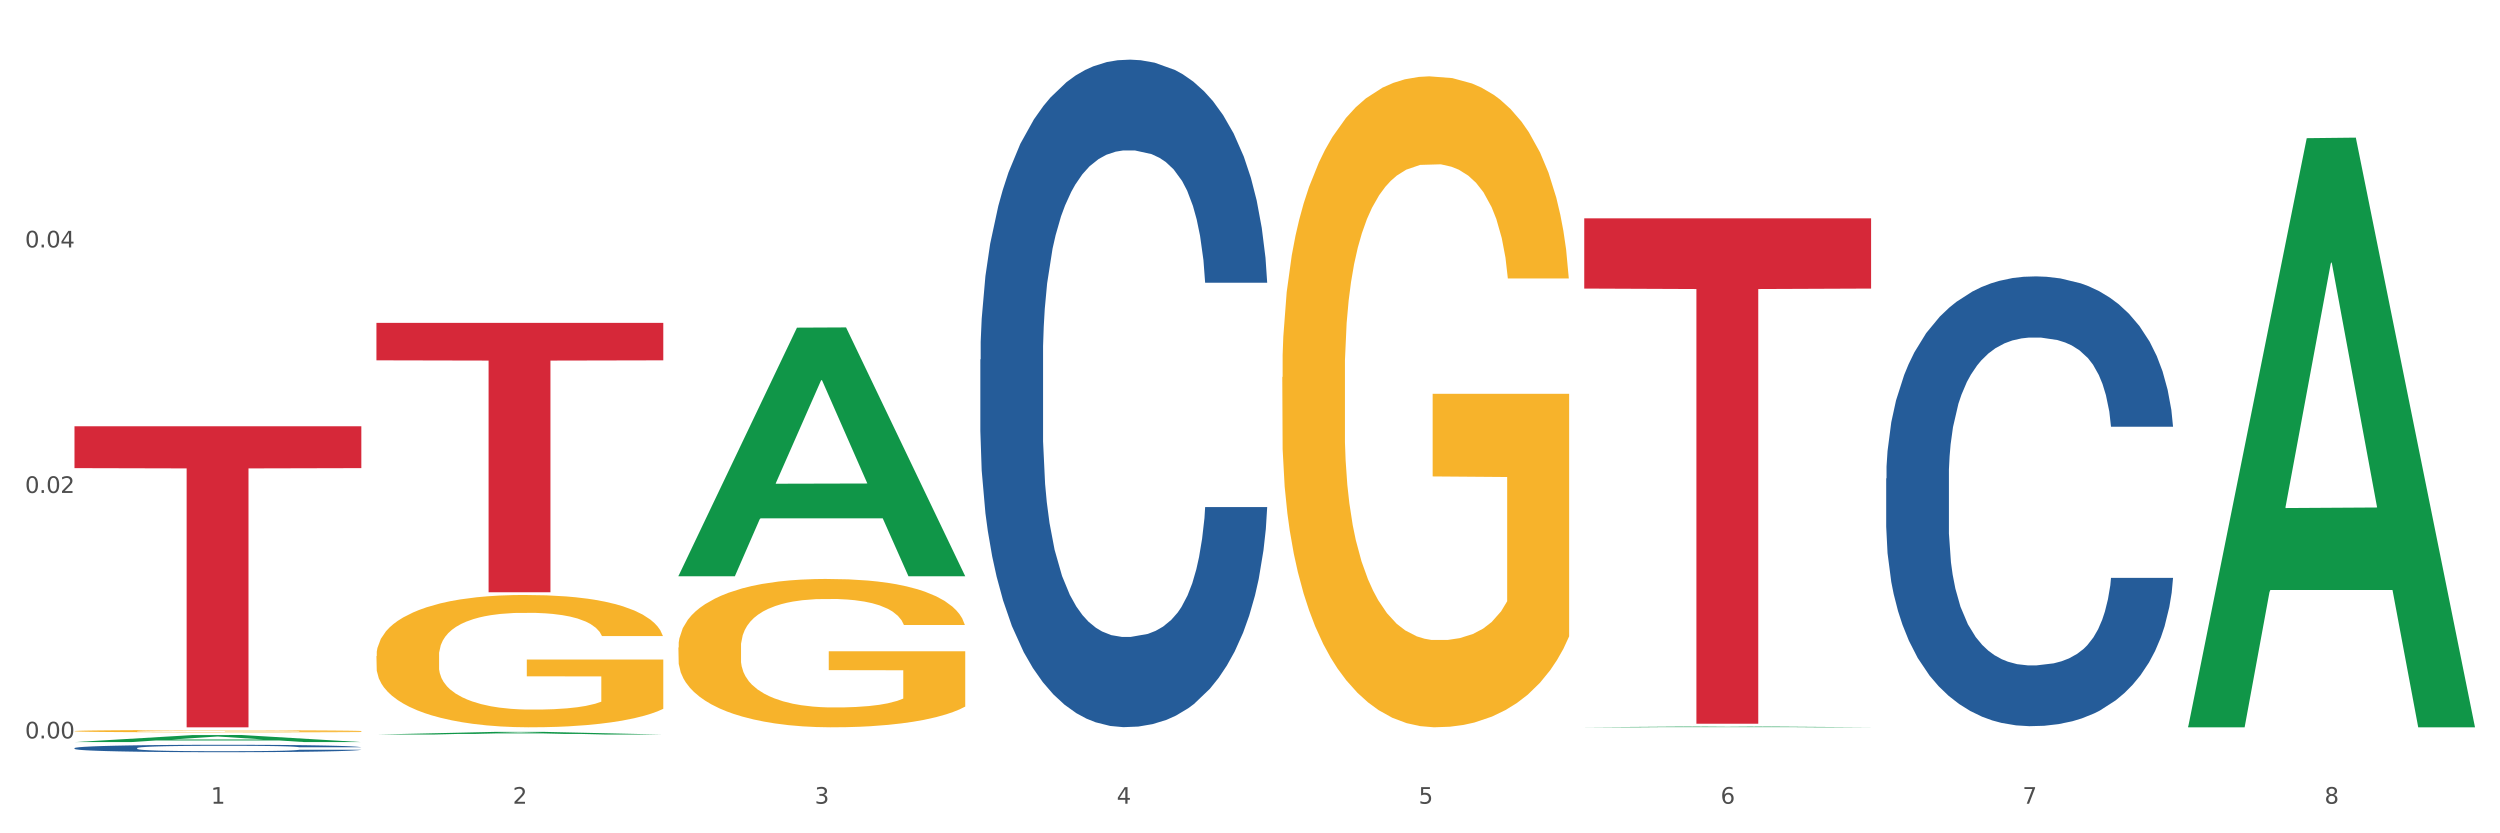 <?xml version="1.0" encoding="utf-8" standalone="no"?>
<!DOCTYPE svg PUBLIC "-//W3C//DTD SVG 1.1//EN"
  "http://www.w3.org/Graphics/SVG/1.1/DTD/svg11.dtd">
<svg xmlns:xlink="http://www.w3.org/1999/xlink" width="1080pt" height="360pt" viewBox="0 0 1080 360" xmlns="http://www.w3.org/2000/svg" version="1.1">
 <rect x="0" y="0" width="1080" height="360" fill="#333333" stroke="none"/>
 <defs>
  <style type="text/css">*{stroke-linejoin: round; stroke-linecap: butt}</style>
 </defs>
 <g id="figure_1">
  <g id="patch_1">
   <path d="M 0 360 
L 1080 360 
L 1080 0 
L 0 0 
z
" style="fill: #ffffff; stroke: #ffffff; stroke-linejoin: miter"/>
  </g>
  <g id="axes_1">
   <g id="matplotlib.axis_1">
    <g id="xtick_1">
     <g id="text_1">
      <!-- 1 -->
      <g style="fill: #4d4d4d" transform="translate(91.082 347.204) scale(0.096 -0.096)">
       <defs>
        <path id="DejaVuSans-31" d="M 794 531 
L 1825 531 
L 1825 4091 
L 703 3866 
L 703 4441 
L 1819 4666 
L 2450 4666 
L 2450 531 
L 3481 531 
L 3481 0 
L 794 0 
L 794 531 
z
" transform="scale(0.016)"/>
       </defs>
       <use xlink:href="#DejaVuSans-31"/>
      </g>
     </g>
    </g>
    <g id="xtick_2">
     <g id="text_2">
      <!-- 2 -->
      <g style="fill: #4d4d4d" transform="translate(221.525 347.204) scale(0.096 -0.096)">
       <defs>
        <path id="DejaVuSans-32" d="M 1228 531 
L 3431 531 
L 3431 0 
L 469 0 
L 469 531 
Q 828 903 1448 1529 
Q 2069 2156 2228 2338 
Q 2531 2678 2651 2914 
Q 2772 3150 2772 3378 
Q 2772 3750 2511 3984 
Q 2250 4219 1831 4219 
Q 1534 4219 1204 4116 
Q 875 4013 500 3803 
L 500 4441 
Q 881 4594 1212 4672 
Q 1544 4750 1819 4750 
Q 2544 4750 2975 4387 
Q 3406 4025 3406 3419 
Q 3406 3131 3298 2873 
Q 3191 2616 2906 2266 
Q 2828 2175 2409 1742 
Q 1991 1309 1228 531 
z
" transform="scale(0.016)"/>
       </defs>
       <use xlink:href="#DejaVuSans-32"/>
      </g>
     </g>
    </g>
    <g id="xtick_3">
     <g id="text_3">
      <!-- 3 -->
      <g style="fill: #4d4d4d" transform="translate(351.968 347.204) scale(0.096 -0.096)">
       <defs>
        <path id="DejaVuSans-33" d="M 2597 2516 
Q 3050 2419 3304 2112 
Q 3559 1806 3559 1356 
Q 3559 666 3084 287 
Q 2609 -91 1734 -91 
Q 1441 -91 1130 -33 
Q 819 25 488 141 
L 488 750 
Q 750 597 1062 519 
Q 1375 441 1716 441 
Q 2309 441 2620 675 
Q 2931 909 2931 1356 
Q 2931 1769 2642 2001 
Q 2353 2234 1838 2234 
L 1294 2234 
L 1294 2753 
L 1863 2753 
Q 2328 2753 2575 2939 
Q 2822 3125 2822 3475 
Q 2822 3834 2567 4026 
Q 2313 4219 1838 4219 
Q 1578 4219 1281 4162 
Q 984 4106 628 3988 
L 628 4550 
Q 988 4650 1302 4700 
Q 1616 4750 1894 4750 
Q 2613 4750 3031 4423 
Q 3450 4097 3450 3541 
Q 3450 3153 3228 2886 
Q 3006 2619 2597 2516 
z
" transform="scale(0.016)"/>
       </defs>
       <use xlink:href="#DejaVuSans-33"/>
      </g>
     </g>
    </g>
    <g id="xtick_4">
     <g id="text_4">
      <!-- 4 -->
      <g style="fill: #4d4d4d" transform="translate(482.412 347.204) scale(0.096 -0.096)">
       <defs>
        <path id="DejaVuSans-34" d="M 2419 4116 
L 825 1625 
L 2419 1625 
L 2419 4116 
z
M 2253 4666 
L 3047 4666 
L 3047 1625 
L 3713 1625 
L 3713 1100 
L 3047 1100 
L 3047 0 
L 2419 0 
L 2419 1100 
L 313 1100 
L 313 1709 
L 2253 4666 
z
" transform="scale(0.016)"/>
       </defs>
       <use xlink:href="#DejaVuSans-34"/>
      </g>
     </g>
    </g>
    <g id="xtick_5">
     <g id="text_5">
      <!-- 5 -->
      <g style="fill: #4d4d4d" transform="translate(612.855 347.204) scale(0.096 -0.096)">
       <defs>
        <path id="DejaVuSans-35" d="M 691 4666 
L 3169 4666 
L 3169 4134 
L 1269 4134 
L 1269 2991 
Q 1406 3038 1543 3061 
Q 1681 3084 1819 3084 
Q 2600 3084 3056 2656 
Q 3513 2228 3513 1497 
Q 3513 744 3044 326 
Q 2575 -91 1722 -91 
Q 1428 -91 1123 -41 
Q 819 9 494 109 
L 494 744 
Q 775 591 1075 516 
Q 1375 441 1709 441 
Q 2250 441 2565 725 
Q 2881 1009 2881 1497 
Q 2881 1984 2565 2268 
Q 2250 2553 1709 2553 
Q 1456 2553 1204 2497 
Q 953 2441 691 2322 
L 691 4666 
z
" transform="scale(0.016)"/>
       </defs>
       <use xlink:href="#DejaVuSans-35"/>
      </g>
     </g>
    </g>
    <g id="xtick_6">
     <g id="text_6">
      <!-- 6 -->
      <g style="fill: #4d4d4d" transform="translate(743.299 347.204) scale(0.096 -0.096)">
       <defs>
        <path id="DejaVuSans-36" d="M 2113 2584 
Q 1688 2584 1439 2293 
Q 1191 2003 1191 1497 
Q 1191 994 1439 701 
Q 1688 409 2113 409 
Q 2538 409 2786 701 
Q 3034 994 3034 1497 
Q 3034 2003 2786 2293 
Q 2538 2584 2113 2584 
z
M 3366 4563 
L 3366 3988 
Q 3128 4100 2886 4159 
Q 2644 4219 2406 4219 
Q 1781 4219 1451 3797 
Q 1122 3375 1075 2522 
Q 1259 2794 1537 2939 
Q 1816 3084 2150 3084 
Q 2853 3084 3261 2657 
Q 3669 2231 3669 1497 
Q 3669 778 3244 343 
Q 2819 -91 2113 -91 
Q 1303 -91 875 529 
Q 447 1150 447 2328 
Q 447 3434 972 4092 
Q 1497 4750 2381 4750 
Q 2619 4750 2861 4703 
Q 3103 4656 3366 4563 
z
" transform="scale(0.016)"/>
       </defs>
       <use xlink:href="#DejaVuSans-36"/>
      </g>
     </g>
    </g>
    <g id="xtick_7">
     <g id="text_7">
      <!-- 7 -->
      <g style="fill: #4d4d4d" transform="translate(873.742 347.204) scale(0.096 -0.096)">
       <defs>
        <path id="DejaVuSans-37" d="M 525 4666 
L 3525 4666 
L 3525 4397 
L 1831 0 
L 1172 0 
L 2766 4134 
L 525 4134 
L 525 4666 
z
" transform="scale(0.016)"/>
       </defs>
       <use xlink:href="#DejaVuSans-37"/>
      </g>
     </g>
    </g>
    <g id="xtick_8">
     <g id="text_8">
      <!-- 8 -->
      <g style="fill: #4d4d4d" transform="translate(1004.185 347.204) scale(0.096 -0.096)">
       <defs>
        <path id="DejaVuSans-38" d="M 2034 2216 
Q 1584 2216 1326 1975 
Q 1069 1734 1069 1313 
Q 1069 891 1326 650 
Q 1584 409 2034 409 
Q 2484 409 2743 651 
Q 3003 894 3003 1313 
Q 3003 1734 2745 1975 
Q 2488 2216 2034 2216 
z
M 1403 2484 
Q 997 2584 770 2862 
Q 544 3141 544 3541 
Q 544 4100 942 4425 
Q 1341 4750 2034 4750 
Q 2731 4750 3128 4425 
Q 3525 4100 3525 3541 
Q 3525 3141 3298 2862 
Q 3072 2584 2669 2484 
Q 3125 2378 3379 2068 
Q 3634 1759 3634 1313 
Q 3634 634 3220 271 
Q 2806 -91 2034 -91 
Q 1263 -91 848 271 
Q 434 634 434 1313 
Q 434 1759 690 2068 
Q 947 2378 1403 2484 
z
M 1172 3481 
Q 1172 3119 1398 2916 
Q 1625 2713 2034 2713 
Q 2441 2713 2670 2916 
Q 2900 3119 2900 3481 
Q 2900 3844 2670 4047 
Q 2441 4250 2034 4250 
Q 1625 4250 1398 4047 
Q 1172 3844 1172 3481 
z
" transform="scale(0.016)"/>
       </defs>
       <use xlink:href="#DejaVuSans-38"/>
      </g>
     </g>
    </g>
    <g id="xtick_9"/>
    <g id="xtick_10"/>
    <g id="xtick_11"/>
    <g id="xtick_12"/>
    <g id="xtick_13"/>
    <g id="xtick_14"/>
    <g id="xtick_15"/>
   </g>
   <g id="matplotlib.axis_2">
    <g id="ytick_1">
     <g id="text_9">
      <!-- 0.00 -->
      <g style="fill: #4d4d4d" transform="translate(10.8 319.002) scale(0.096 -0.096)">
       <defs>
        <path id="DejaVuSans-30" d="M 2034 4250 
Q 1547 4250 1301 3770 
Q 1056 3291 1056 2328 
Q 1056 1369 1301 889 
Q 1547 409 2034 409 
Q 2525 409 2770 889 
Q 3016 1369 3016 2328 
Q 3016 3291 2770 3770 
Q 2525 4250 2034 4250 
z
M 2034 4750 
Q 2819 4750 3233 4129 
Q 3647 3509 3647 2328 
Q 3647 1150 3233 529 
Q 2819 -91 2034 -91 
Q 1250 -91 836 529 
Q 422 1150 422 2328 
Q 422 3509 836 4129 
Q 1250 4750 2034 4750 
z
" transform="scale(0.016)"/>
        <path id="DejaVuSans-2e" d="M 684 794 
L 1344 794 
L 1344 0 
L 684 0 
L 684 794 
z
" transform="scale(0.016)"/>
       </defs>
       <use xlink:href="#DejaVuSans-30"/>
       <use xlink:href="#DejaVuSans-2e" transform="translate(63.623 0)"/>
       <use xlink:href="#DejaVuSans-30" transform="translate(95.41 0)"/>
       <use xlink:href="#DejaVuSans-30" transform="translate(159.033 0)"/>
      </g>
     </g>
    </g>
    <g id="ytick_2">
     <g id="text_10">
      <!-- 0.02 -->
      <g style="fill: #4d4d4d" transform="translate(10.8 212.949) scale(0.096 -0.096)">
       <use xlink:href="#DejaVuSans-30"/>
       <use xlink:href="#DejaVuSans-2e" transform="translate(63.623 0)"/>
       <use xlink:href="#DejaVuSans-30" transform="translate(95.41 0)"/>
       <use xlink:href="#DejaVuSans-32" transform="translate(159.033 0)"/>
      </g>
     </g>
    </g>
    <g id="ytick_3">
     <g id="text_11">
      <!-- 0.04 -->
      <g style="fill: #4d4d4d" transform="translate(10.8 106.897) scale(0.096 -0.096)">
       <use xlink:href="#DejaVuSans-30"/>
       <use xlink:href="#DejaVuSans-2e" transform="translate(63.623 0)"/>
       <use xlink:href="#DejaVuSans-30" transform="translate(95.41 0)"/>
       <use xlink:href="#DejaVuSans-34" transform="translate(159.033 0)"/>
      </g>
     </g>
    </g>
    <g id="ytick_4"/>
    <g id="ytick_5"/>
    <g id="ytick_6"/>
   </g>
   <g id="PolyCollection_1">
    <path d="M 32.175 320.579 
L 32.303 320.576 
L 83.404 317.537 
L 104.611 317.534 
L 156.096 320.585 
L 131.567 320.585 
L 120.453 319.874 
L 67.691 319.874 
L 67.307 319.886 
L 56.576 320.585 
L 32.175 320.585 
L 32.175 320.579 
L 74.334 319.451 
L 113.81 319.448 
L 94.263 318.184 
L 94.008 318.179 
L 93.752 318.187 
L 74.206 319.448 
L 74.334 319.451 
L 32.175 320.579 
z
" clip-path="url(#p1067de810a)" style="fill: #109648"/>
    <path d="M 814.835 206.704 
L 814.982 206.527 
L 814.982 201.558 
L 815.421 194.814 
L 817.033 182.392 
L 819.083 172.986 
L 822.599 161.983 
L 824.503 157.369 
L 826.993 152.223 
L 832.12 143.882 
L 837.979 136.784 
L 842.08 132.88 
L 845.157 130.395 
L 852.041 125.959 
L 855.996 124.006 
L 860.097 122.409 
L 863.613 121.344 
L 869.472 120.102 
L 874.159 119.57 
L 879.579 119.392 
L 884.12 119.57 
L 890.126 120.28 
L 898.914 122.409 
L 902.283 123.652 
L 906.824 125.781 
L 911.512 128.62 
L 915.32 131.46 
L 919.714 135.542 
L 924.255 140.865 
L 928.65 147.609 
L 931.726 153.82 
L 934.216 160.386 
L 936.413 168.372 
L 938.024 177.068 
L 938.757 184.344 
L 911.951 184.344 
L 911.219 177.778 
L 909.754 170.679 
L 908.289 165.888 
L 906.678 161.983 
L 904.188 157.547 
L 901.99 154.707 
L 898.328 151.336 
L 894.959 149.206 
L 892.176 147.964 
L 888.807 146.899 
L 881.63 145.834 
L 876.503 145.834 
L 873.28 146.189 
L 869.326 147.077 
L 865.957 148.319 
L 862.002 150.448 
L 858.926 152.755 
L 855.849 155.772 
L 854.092 157.902 
L 851.455 161.806 
L 849.697 165 
L 847.354 170.502 
L 846.035 174.406 
L 843.692 184.521 
L 842.666 191.975 
L 842.227 197.121 
L 841.934 202.8 
L 841.934 230.484 
L 842.813 242.906 
L 843.545 248.23 
L 844.717 254.264 
L 846.914 262.072 
L 850.137 269.703 
L 853.506 275.205 
L 856.289 278.577 
L 858.926 281.061 
L 861.562 283.013 
L 864.785 284.788 
L 867.421 285.852 
L 871.376 286.917 
L 876.064 287.45 
L 879.726 287.45 
L 887.196 286.562 
L 890.565 285.675 
L 893.788 284.433 
L 897.303 282.481 
L 900.086 280.351 
L 901.697 278.754 
L 904.334 275.382 
L 906.385 271.833 
L 908.142 267.751 
L 909.314 264.202 
L 910.633 258.878 
L 911.658 252.844 
L 911.951 249.65 
L 938.757 249.65 
L 938.171 256.039 
L 937.145 262.25 
L 935.095 270.591 
L 933.483 275.382 
L 930.993 281.238 
L 928.357 286.207 
L 924.695 291.709 
L 921.326 295.79 
L 917.81 299.34 
L 914.002 302.534 
L 907.117 306.971 
L 904.627 308.213 
L 899.354 310.342 
L 895.252 311.585 
L 889.247 312.827 
L 883.095 313.537 
L 876.65 313.714 
L 870.937 313.359 
L 864.638 312.294 
L 860.683 311.23 
L 856.289 309.632 
L 851.162 307.148 
L 846.328 304.131 
L 841.788 300.582 
L 837.54 296.5 
L 833.585 291.886 
L 828.458 284.255 
L 824.649 276.802 
L 821.866 269.881 
L 819.962 264.025 
L 818.058 256.571 
L 817.033 251.425 
L 815.421 239.002 
L 814.835 227.467 
L 814.835 206.704 
z
" clip-path="url(#p1067de810a)" style="fill: #255c99"/>
    <path d="M 32.175 315.827 
L 32.321 315.826 
L 32.321 315.792 
L 32.614 315.763 
L 34.077 315.693 
L 36.272 315.635 
L 37.881 315.605 
L 39.49 315.58 
L 41.392 315.554 
L 43.733 315.528 
L 47.976 315.49 
L 50.61 315.47 
L 53.828 315.45 
L 59.681 315.42 
L 63.923 315.403 
L 68.313 315.389 
L 75.482 315.373 
L 80.163 315.365 
L 85.138 315.359 
L 91.136 315.356 
L 95.672 315.355 
L 105.621 315.358 
L 114.106 315.366 
L 118.203 315.373 
L 123.47 315.384 
L 126.25 315.391 
L 130.785 315.406 
L 135.467 315.426 
L 138.686 315.442 
L 143.514 315.474 
L 147.172 315.506 
L 150.537 315.545 
L 152.292 315.572 
L 153.609 315.597 
L 154.779 315.626 
L 155.95 315.672 
L 129.615 315.672 
L 128.591 315.639 
L 126.981 315.608 
L 124.64 315.579 
L 122.592 315.56 
L 119.081 315.537 
L 115.862 315.522 
L 112.497 315.511 
L 108.4 315.501 
L 105.182 315.497 
L 100.646 315.493 
L 91.722 315.494 
L 85.723 315.501 
L 81.626 315.511 
L 78.993 315.519 
L 76.652 315.528 
L 74.019 315.541 
L 70.946 315.561 
L 68.752 315.579 
L 66.557 315.601 
L 64.801 315.623 
L 63.192 315.649 
L 61.875 315.677 
L 60.851 315.706 
L 59.973 315.742 
L 59.242 315.8 
L 59.242 315.928 
L 59.534 315.957 
L 60.266 315.995 
L 61.144 316.024 
L 62.607 316.059 
L 63.923 316.082 
L 66.411 316.116 
L 69.19 316.144 
L 71.385 316.161 
L 73.58 316.176 
L 77.384 316.197 
L 81.626 316.214 
L 85.284 316.224 
L 90.259 316.233 
L 93.624 316.237 
L 96.55 316.239 
L 103.719 316.239 
L 108.839 316.236 
L 114.545 316.229 
L 118.934 316.221 
L 122.592 316.211 
L 126.689 316.194 
L 129.322 316.178 
L 129.322 315.983 
L 97.135 315.982 
L 97.135 315.853 
L 156.096 315.853 
L 156.096 316.233 
L 153.609 316.253 
L 150.829 316.27 
L 147.903 316.286 
L 143.514 316.306 
L 138.247 316.325 
L 133.565 316.338 
L 128.591 316.349 
L 122.738 316.359 
L 115.131 316.368 
L 110.449 316.372 
L 104.596 316.375 
L 97.72 316.376 
L 91.722 316.374 
L 85.869 316.369 
L 79.724 316.361 
L 73.726 316.349 
L 69.19 316.337 
L 64.655 316.322 
L 59.827 316.302 
L 56.023 316.283 
L 53.097 316.267 
L 49.878 316.245 
L 46.367 316.217 
L 43.733 316.192 
L 41.392 316.166 
L 38.905 316.132 
L 37.149 316.104 
L 35.394 316.067 
L 34.37 316.04 
L 33.199 315.998 
L 32.321 315.939 
L 32.175 315.827 
z
" clip-path="url(#p1067de810a)" style="fill: #f7b32b"/>
    <path d="M 162.618 283.444 
L 162.765 283.392 
L 162.765 281.513 
L 163.057 279.894 
L 164.52 275.978 
L 166.715 272.741 
L 168.324 271.018 
L 169.934 269.609 
L 171.836 268.199 
L 174.177 266.737 
L 178.419 264.596 
L 181.053 263.5 
L 184.272 262.351 
L 190.124 260.681 
L 194.367 259.741 
L 198.756 258.958 
L 205.925 258.018 
L 210.607 257.6 
L 215.581 257.287 
L 221.58 257.078 
L 226.115 257.026 
L 236.064 257.183 
L 244.55 257.653 
L 248.646 258.018 
L 253.913 258.645 
L 256.693 259.062 
L 261.229 259.898 
L 265.91 260.994 
L 269.129 261.934 
L 273.957 263.709 
L 277.615 265.484 
L 280.98 267.677 
L 282.736 269.191 
L 284.052 270.601 
L 285.223 272.219 
L 286.393 274.778 
L 260.058 274.778 
L 259.034 272.95 
L 257.425 271.227 
L 255.084 269.556 
L 253.036 268.512 
L 249.524 267.207 
L 246.305 266.372 
L 242.94 265.745 
L 238.844 265.223 
L 235.625 264.962 
L 231.09 264.753 
L 222.165 264.805 
L 216.166 265.223 
L 212.07 265.745 
L 209.436 266.215 
L 207.095 266.737 
L 204.462 267.468 
L 201.389 268.564 
L 199.195 269.556 
L 197 270.81 
L 195.245 272.063 
L 193.635 273.524 
L 192.319 275.091 
L 191.294 276.709 
L 190.417 278.693 
L 189.685 281.983 
L 189.685 289.135 
L 189.978 290.754 
L 190.709 292.895 
L 191.587 294.513 
L 193.05 296.445 
L 194.367 297.75 
L 196.854 299.63 
L 199.634 301.196 
L 201.828 302.188 
L 204.023 303.023 
L 207.827 304.172 
L 212.07 305.112 
L 215.727 305.686 
L 220.702 306.208 
L 224.067 306.417 
L 226.993 306.521 
L 234.162 306.521 
L 239.283 306.365 
L 244.989 305.999 
L 249.378 305.529 
L 253.036 304.955 
L 257.132 304.015 
L 259.766 303.128 
L 259.766 292.216 
L 227.578 292.164 
L 227.578 284.906 
L 286.54 284.906 
L 286.54 306.208 
L 284.052 307.305 
L 281.273 308.297 
L 278.346 309.184 
L 273.957 310.281 
L 268.69 311.325 
L 264.008 312.056 
L 259.034 312.682 
L 253.182 313.257 
L 245.574 313.779 
L 240.892 313.988 
L 235.04 314.144 
L 228.164 314.196 
L 222.165 314.092 
L 216.313 313.831 
L 210.168 313.361 
L 204.169 312.682 
L 199.634 312.004 
L 195.098 311.168 
L 190.27 310.072 
L 186.466 309.028 
L 183.54 308.088 
L 180.321 306.887 
L 176.81 305.321 
L 174.177 303.911 
L 171.836 302.449 
L 169.348 300.569 
L 167.593 298.951 
L 165.837 296.915 
L 164.813 295.401 
L 163.643 293.051 
L 162.765 289.762 
L 162.618 283.444 
z
" clip-path="url(#p1067de810a)" style="fill: #f7b32b"/>
    <path d="M 293.062 279.72 
L 293.208 279.662 
L 293.208 277.554 
L 293.501 275.74 
L 294.964 271.35 
L 297.158 267.721 
L 298.768 265.789 
L 300.377 264.209 
L 302.279 262.628 
L 304.62 260.989 
L 308.863 258.589 
L 311.496 257.36 
L 314.715 256.072 
L 320.567 254.199 
L 324.81 253.146 
L 329.199 252.268 
L 336.368 251.214 
L 341.05 250.746 
L 346.025 250.395 
L 352.023 250.161 
L 356.559 250.102 
L 366.507 250.278 
L 374.993 250.804 
L 379.09 251.214 
L 384.357 251.917 
L 387.137 252.385 
L 391.672 253.321 
L 396.354 254.551 
L 399.573 255.604 
L 404.401 257.594 
L 408.058 259.585 
L 411.423 262.043 
L 413.179 263.74 
L 414.496 265.321 
L 415.666 267.135 
L 416.837 270.004 
L 390.502 270.004 
L 389.477 267.955 
L 387.868 266.023 
L 385.527 264.15 
L 383.479 262.979 
L 379.968 261.516 
L 376.749 260.58 
L 373.384 259.877 
L 369.287 259.292 
L 366.069 258.999 
L 361.533 258.765 
L 352.608 258.824 
L 346.61 259.292 
L 342.513 259.877 
L 339.88 260.404 
L 337.539 260.989 
L 334.905 261.809 
L 331.833 263.038 
L 329.638 264.15 
L 327.444 265.555 
L 325.688 266.96 
L 324.079 268.599 
L 322.762 270.355 
L 321.738 272.169 
L 320.86 274.394 
L 320.128 278.081 
L 320.128 286.1 
L 320.421 287.915 
L 321.153 290.315 
L 322.03 292.129 
L 323.493 294.295 
L 324.81 295.758 
L 327.297 297.866 
L 330.077 299.622 
L 332.272 300.734 
L 334.466 301.67 
L 338.27 302.958 
L 342.513 304.012 
L 346.171 304.655 
L 351.145 305.241 
L 354.51 305.475 
L 357.436 305.592 
L 364.605 305.592 
L 369.726 305.416 
L 375.432 305.007 
L 379.821 304.48 
L 383.479 303.836 
L 387.576 302.782 
L 390.209 301.787 
L 390.209 289.554 
L 358.022 289.495 
L 358.022 281.359 
L 416.983 281.359 
L 416.983 305.241 
L 414.496 306.47 
L 411.716 307.582 
L 408.79 308.577 
L 404.401 309.806 
L 399.134 310.977 
L 394.452 311.797 
L 389.477 312.499 
L 383.625 313.143 
L 376.017 313.728 
L 371.336 313.962 
L 365.483 314.138 
L 358.607 314.196 
L 352.608 314.079 
L 346.756 313.787 
L 340.611 313.26 
L 334.613 312.499 
L 330.077 311.738 
L 325.542 310.801 
L 320.714 309.572 
L 316.91 308.402 
L 313.984 307.348 
L 310.765 306.002 
L 307.253 304.246 
L 304.62 302.665 
L 302.279 301.026 
L 299.792 298.919 
L 298.036 297.105 
L 296.281 294.822 
L 295.256 293.124 
L 294.086 290.49 
L 293.208 286.803 
L 293.062 279.72 
z
" clip-path="url(#p1067de810a)" style="fill: #f7b32b"/>
    <path d="M 553.949 162.926 
L 554.095 162.669 
L 554.095 153.423 
L 554.388 145.462 
L 555.851 126.2 
L 558.045 110.276 
L 559.655 101.801 
L 561.264 94.867 
L 563.166 87.932 
L 565.507 80.741 
L 569.75 70.211 
L 572.383 64.818 
L 575.602 59.168 
L 581.454 50.949 
L 585.697 46.327 
L 590.086 42.474 
L 597.255 37.851 
L 601.937 35.797 
L 606.911 34.256 
L 612.91 33.228 
L 617.445 32.972 
L 627.394 33.742 
L 635.88 36.054 
L 639.977 37.851 
L 645.244 40.933 
L 648.023 42.988 
L 652.559 47.097 
L 657.241 52.49 
L 660.459 57.113 
L 665.287 65.845 
L 668.945 74.578 
L 672.31 85.364 
L 674.066 92.812 
L 675.383 99.746 
L 676.553 107.708 
L 677.724 120.293 
L 651.388 120.293 
L 650.364 111.304 
L 648.755 102.828 
L 646.414 94.61 
L 644.366 89.473 
L 640.854 83.053 
L 637.636 78.944 
L 634.271 75.862 
L 630.174 73.293 
L 626.955 72.009 
L 622.42 70.982 
L 613.495 71.239 
L 607.497 73.293 
L 603.4 75.862 
L 600.767 78.173 
L 598.426 80.741 
L 595.792 84.337 
L 592.72 89.73 
L 590.525 94.61 
L 588.331 100.774 
L 586.575 106.938 
L 584.965 114.129 
L 583.649 121.834 
L 582.625 129.795 
L 581.747 139.555 
L 581.015 155.735 
L 581.015 190.92 
L 581.308 198.881 
L 582.039 209.411 
L 582.917 217.373 
L 584.38 226.875 
L 585.697 233.296 
L 588.184 242.542 
L 590.964 250.247 
L 593.159 255.126 
L 595.353 259.236 
L 599.157 264.886 
L 603.4 269.509 
L 607.058 272.334 
L 612.032 274.902 
L 615.397 275.929 
L 618.323 276.443 
L 625.492 276.443 
L 630.613 275.672 
L 636.319 273.875 
L 640.708 271.563 
L 644.366 268.738 
L 648.462 264.115 
L 651.096 259.749 
L 651.096 206.073 
L 618.908 205.816 
L 618.908 170.117 
L 677.87 170.117 
L 677.87 274.902 
L 675.383 280.295 
L 672.603 285.175 
L 669.677 289.541 
L 665.287 294.934 
L 660.02 300.071 
L 655.339 303.667 
L 650.364 306.748 
L 644.512 309.574 
L 636.904 312.142 
L 632.222 313.169 
L 626.37 313.94 
L 619.494 314.196 
L 613.495 313.683 
L 607.643 312.399 
L 601.498 310.087 
L 595.5 306.748 
L 590.964 303.41 
L 586.429 299.3 
L 581.6 293.907 
L 577.796 288.771 
L 574.87 284.148 
L 571.652 278.241 
L 568.14 270.536 
L 565.507 263.602 
L 563.166 256.411 
L 560.679 247.165 
L 558.923 239.203 
L 557.167 229.187 
L 556.143 221.739 
L 554.973 210.182 
L 554.095 194.002 
L 553.949 162.926 
z
" clip-path="url(#p1067de810a)" style="fill: #f7b32b"/>
    <path d="M 423.505 155.333 
L 423.652 155.069 
L 423.652 147.695 
L 424.091 137.688 
L 425.702 119.252 
L 427.753 105.294 
L 431.269 88.966 
L 433.173 82.119 
L 435.663 74.481 
L 440.79 62.103 
L 446.649 51.569 
L 450.75 45.775 
L 453.826 42.088 
L 460.711 35.504 
L 464.666 32.607 
L 468.767 30.237 
L 472.283 28.656 
L 478.142 26.813 
L 482.829 26.023 
L 488.249 25.759 
L 492.79 26.023 
L 498.795 27.076 
L 507.584 30.237 
L 510.953 32.08 
L 515.494 35.24 
L 520.181 39.454 
L 523.99 43.668 
L 528.384 49.725 
L 532.925 57.626 
L 537.319 67.634 
L 540.395 76.851 
L 542.886 86.596 
L 545.083 98.447 
L 546.694 111.352 
L 547.426 122.149 
L 520.621 122.149 
L 519.888 112.405 
L 518.424 101.871 
L 516.959 94.76 
L 515.348 88.966 
L 512.857 82.382 
L 510.66 78.168 
L 506.998 73.164 
L 503.629 70.004 
L 500.846 68.16 
L 497.477 66.58 
L 490.3 65 
L 485.173 65 
L 481.95 65.527 
L 477.995 66.844 
L 474.626 68.687 
L 470.671 71.848 
L 467.595 75.271 
L 464.519 79.748 
L 462.762 82.909 
L 460.125 88.703 
L 458.367 93.443 
L 456.024 101.607 
L 454.705 107.401 
L 452.362 122.413 
L 451.336 133.474 
L 450.897 141.111 
L 450.604 149.539 
L 450.604 190.623 
L 451.483 209.058 
L 452.215 216.959 
L 453.387 225.913 
L 455.584 237.501 
L 458.807 248.825 
L 462.176 256.99 
L 464.959 261.993 
L 467.595 265.681 
L 470.232 268.577 
L 473.455 271.211 
L 476.091 272.791 
L 480.046 274.371 
L 484.733 275.161 
L 488.395 275.161 
L 495.866 273.845 
L 499.235 272.528 
L 502.457 270.684 
L 505.973 267.787 
L 508.756 264.627 
L 510.367 262.257 
L 513.004 257.253 
L 515.055 251.986 
L 516.812 245.929 
L 517.984 240.661 
L 519.302 232.761 
L 520.328 223.806 
L 520.621 219.066 
L 547.426 219.066 
L 546.84 228.547 
L 545.815 237.764 
L 543.764 250.142 
L 542.153 257.253 
L 539.663 265.944 
L 537.026 273.318 
L 533.364 281.482 
L 529.995 287.539 
L 526.48 292.807 
L 522.671 297.547 
L 515.787 304.131 
L 513.297 305.975 
L 508.024 309.135 
L 503.922 310.978 
L 497.917 312.822 
L 491.764 313.875 
L 485.319 314.139 
L 479.607 313.612 
L 473.308 312.032 
L 469.353 310.452 
L 464.959 308.081 
L 459.832 304.394 
L 454.998 299.917 
L 450.457 294.65 
L 446.209 288.593 
L 442.255 281.745 
L 437.128 270.421 
L 433.319 259.36 
L 430.536 249.089 
L 428.632 240.398 
L 426.728 229.337 
L 425.702 221.699 
L 424.091 203.264 
L 423.505 186.146 
L 423.505 155.333 
z
" clip-path="url(#p1067de810a)" style="fill: #255c99"/>
    <path d="M 162.618 139.489 
L 286.54 139.489 
L 286.54 155.662 
L 237.793 155.771 
L 237.793 255.868 
L 211.071 255.868 
L 211.071 155.771 
L 162.618 155.662 
L 162.618 139.599 
L 162.618 139.489 
z
" clip-path="url(#p1067de810a)" style="fill: #d62839"/>
    <path d="M 684.392 94.321 
L 808.313 94.321 
L 808.313 124.662 
L 759.567 124.867 
L 759.567 312.658 
L 732.845 312.658 
L 732.845 124.867 
L 684.392 124.662 
L 684.392 94.526 
L 684.392 94.321 
z
" clip-path="url(#p1067de810a)" style="fill: #d62839"/>
    <path d="M 32.175 184.158 
L 156.096 184.158 
L 156.096 202.229 
L 107.35 202.352 
L 107.35 314.196 
L 80.628 314.196 
L 80.628 202.352 
L 32.175 202.229 
L 32.175 184.281 
L 32.175 184.158 
z
" clip-path="url(#p1067de810a)" style="fill: #d62839"/>
    <path d="M 32.175 323.184 
L 32.321 323.181 
L 32.321 323.099 
L 32.761 322.988 
L 34.372 322.783 
L 36.423 322.628 
L 39.938 322.446 
L 41.843 322.37 
L 44.333 322.285 
L 49.46 322.147 
L 55.319 322.03 
L 59.42 321.966 
L 62.496 321.925 
L 69.381 321.852 
L 73.336 321.819 
L 77.437 321.793 
L 80.953 321.775 
L 86.812 321.755 
L 91.499 321.746 
L 96.919 321.743 
L 101.46 321.746 
L 107.465 321.758 
L 116.254 321.793 
L 119.623 321.813 
L 124.164 321.849 
L 128.851 321.895 
L 132.66 321.942 
L 137.054 322.01 
L 141.595 322.098 
L 145.989 322.209 
L 149.065 322.311 
L 151.555 322.42 
L 153.753 322.551 
L 155.364 322.695 
L 156.096 322.815 
L 129.291 322.815 
L 128.558 322.707 
L 127.093 322.589 
L 125.629 322.51 
L 124.017 322.446 
L 121.527 322.373 
L 119.33 322.326 
L 115.668 322.27 
L 112.299 322.235 
L 109.516 322.215 
L 106.147 322.197 
L 98.969 322.18 
L 93.843 322.18 
L 90.62 322.185 
L 86.665 322.2 
L 83.296 322.22 
L 79.341 322.256 
L 76.265 322.294 
L 73.189 322.343 
L 71.431 322.379 
L 68.795 322.443 
L 67.037 322.496 
L 64.693 322.587 
L 63.375 322.651 
L 61.031 322.818 
L 60.006 322.941 
L 59.567 323.026 
L 59.274 323.119 
L 59.274 323.576 
L 60.152 323.781 
L 60.885 323.869 
L 62.057 323.969 
L 64.254 324.097 
L 67.476 324.223 
L 70.845 324.314 
L 73.629 324.37 
L 76.265 324.411 
L 78.902 324.443 
L 82.124 324.472 
L 84.761 324.49 
L 88.716 324.507 
L 93.403 324.516 
L 97.065 324.516 
L 104.536 324.501 
L 107.905 324.487 
L 111.127 324.466 
L 114.643 324.434 
L 117.426 324.399 
L 119.037 324.373 
L 121.674 324.317 
L 123.724 324.258 
L 125.482 324.191 
L 126.654 324.133 
L 127.972 324.045 
L 128.998 323.945 
L 129.291 323.892 
L 156.096 323.892 
L 155.51 323.998 
L 154.485 324.1 
L 152.434 324.238 
L 150.823 324.317 
L 148.333 324.414 
L 145.696 324.496 
L 142.034 324.586 
L 138.665 324.654 
L 135.15 324.712 
L 131.341 324.765 
L 124.457 324.838 
L 121.967 324.859 
L 116.693 324.894 
L 112.592 324.914 
L 106.586 324.935 
L 100.434 324.947 
L 93.989 324.95 
L 88.276 324.944 
L 81.978 324.926 
L 78.023 324.909 
L 73.629 324.882 
L 68.502 324.841 
L 63.668 324.791 
L 59.127 324.733 
L 54.879 324.665 
L 50.924 324.589 
L 45.798 324.463 
L 41.989 324.34 
L 39.206 324.226 
L 37.302 324.13 
L 35.398 324.007 
L 34.372 323.922 
L 32.761 323.717 
L 32.175 323.526 
L 32.175 323.184 
z
" clip-path="url(#p1067de810a)" style="fill: #255c99"/>
    <path d="M 162.618 317.325 
L 162.746 317.324 
L 213.848 316.171 
L 235.055 316.17 
L 286.54 317.327 
L 262.011 317.327 
L 250.896 317.058 
L 198.134 317.058 
L 197.751 317.062 
L 187.019 317.327 
L 162.618 317.327 
L 162.618 317.325 
L 204.777 316.897 
L 244.253 316.896 
L 224.707 316.417 
L 224.451 316.414 
L 224.196 316.418 
L 204.649 316.896 
L 204.777 316.897 
L 162.618 317.325 
z
" clip-path="url(#p1067de810a)" style="fill: #109648"/>
    <path d="M 293.062 248.742 
L 293.19 248.641 
L 344.291 141.542 
L 365.498 141.441 
L 416.983 248.944 
L 392.454 248.944 
L 381.34 223.91 
L 328.577 223.91 
L 328.194 224.314 
L 317.463 248.944 
L 293.062 248.944 
L 293.062 248.742 
L 335.221 208.971 
L 374.696 208.87 
L 355.15 164.355 
L 354.895 164.153 
L 354.639 164.456 
L 335.093 208.87 
L 335.221 208.971 
L 293.062 248.742 
z
" clip-path="url(#p1067de810a)" style="fill: #109648"/>
    <path d="M 684.392 314.196 
L 684.52 314.195 
L 735.621 313.816 
L 756.828 313.816 
L 808.313 314.196 
L 783.784 314.196 
L 772.67 314.108 
L 719.908 314.108 
L 719.524 314.109 
L 708.793 314.196 
L 684.392 314.196 
L 684.392 314.196 
L 726.551 314.055 
L 766.027 314.055 
L 746.48 313.897 
L 746.225 313.896 
L 745.969 313.898 
L 726.423 314.055 
L 726.551 314.055 
L 684.392 314.196 
z
" clip-path="url(#p1067de810a)" style="fill: #109648"/>
    <path d="M 945.279 313.718 
L 945.407 313.479 
L 996.508 59.693 
L 1017.715 59.454 
L 1069.2 314.196 
L 1044.671 314.196 
L 1033.557 254.876 
L 980.794 254.876 
L 980.411 255.833 
L 969.68 314.196 
L 945.279 314.196 
L 945.279 313.718 
L 987.438 219.475 
L 1026.913 219.236 
L 1007.367 113.751 
L 1007.112 113.273 
L 1006.856 113.99 
L 987.31 219.236 
L 987.438 219.475 
L 945.279 313.718 
z
" clip-path="url(#p1067de810a)" style="fill: #109648"/>
   </g>
  </g>
 </g>
 <defs>
  <clipPath id="p1067de810a">
   <rect x="32.175" y="10.8" width="1037.025" height="329.109"/>
  </clipPath>
 </defs>
</svg>
